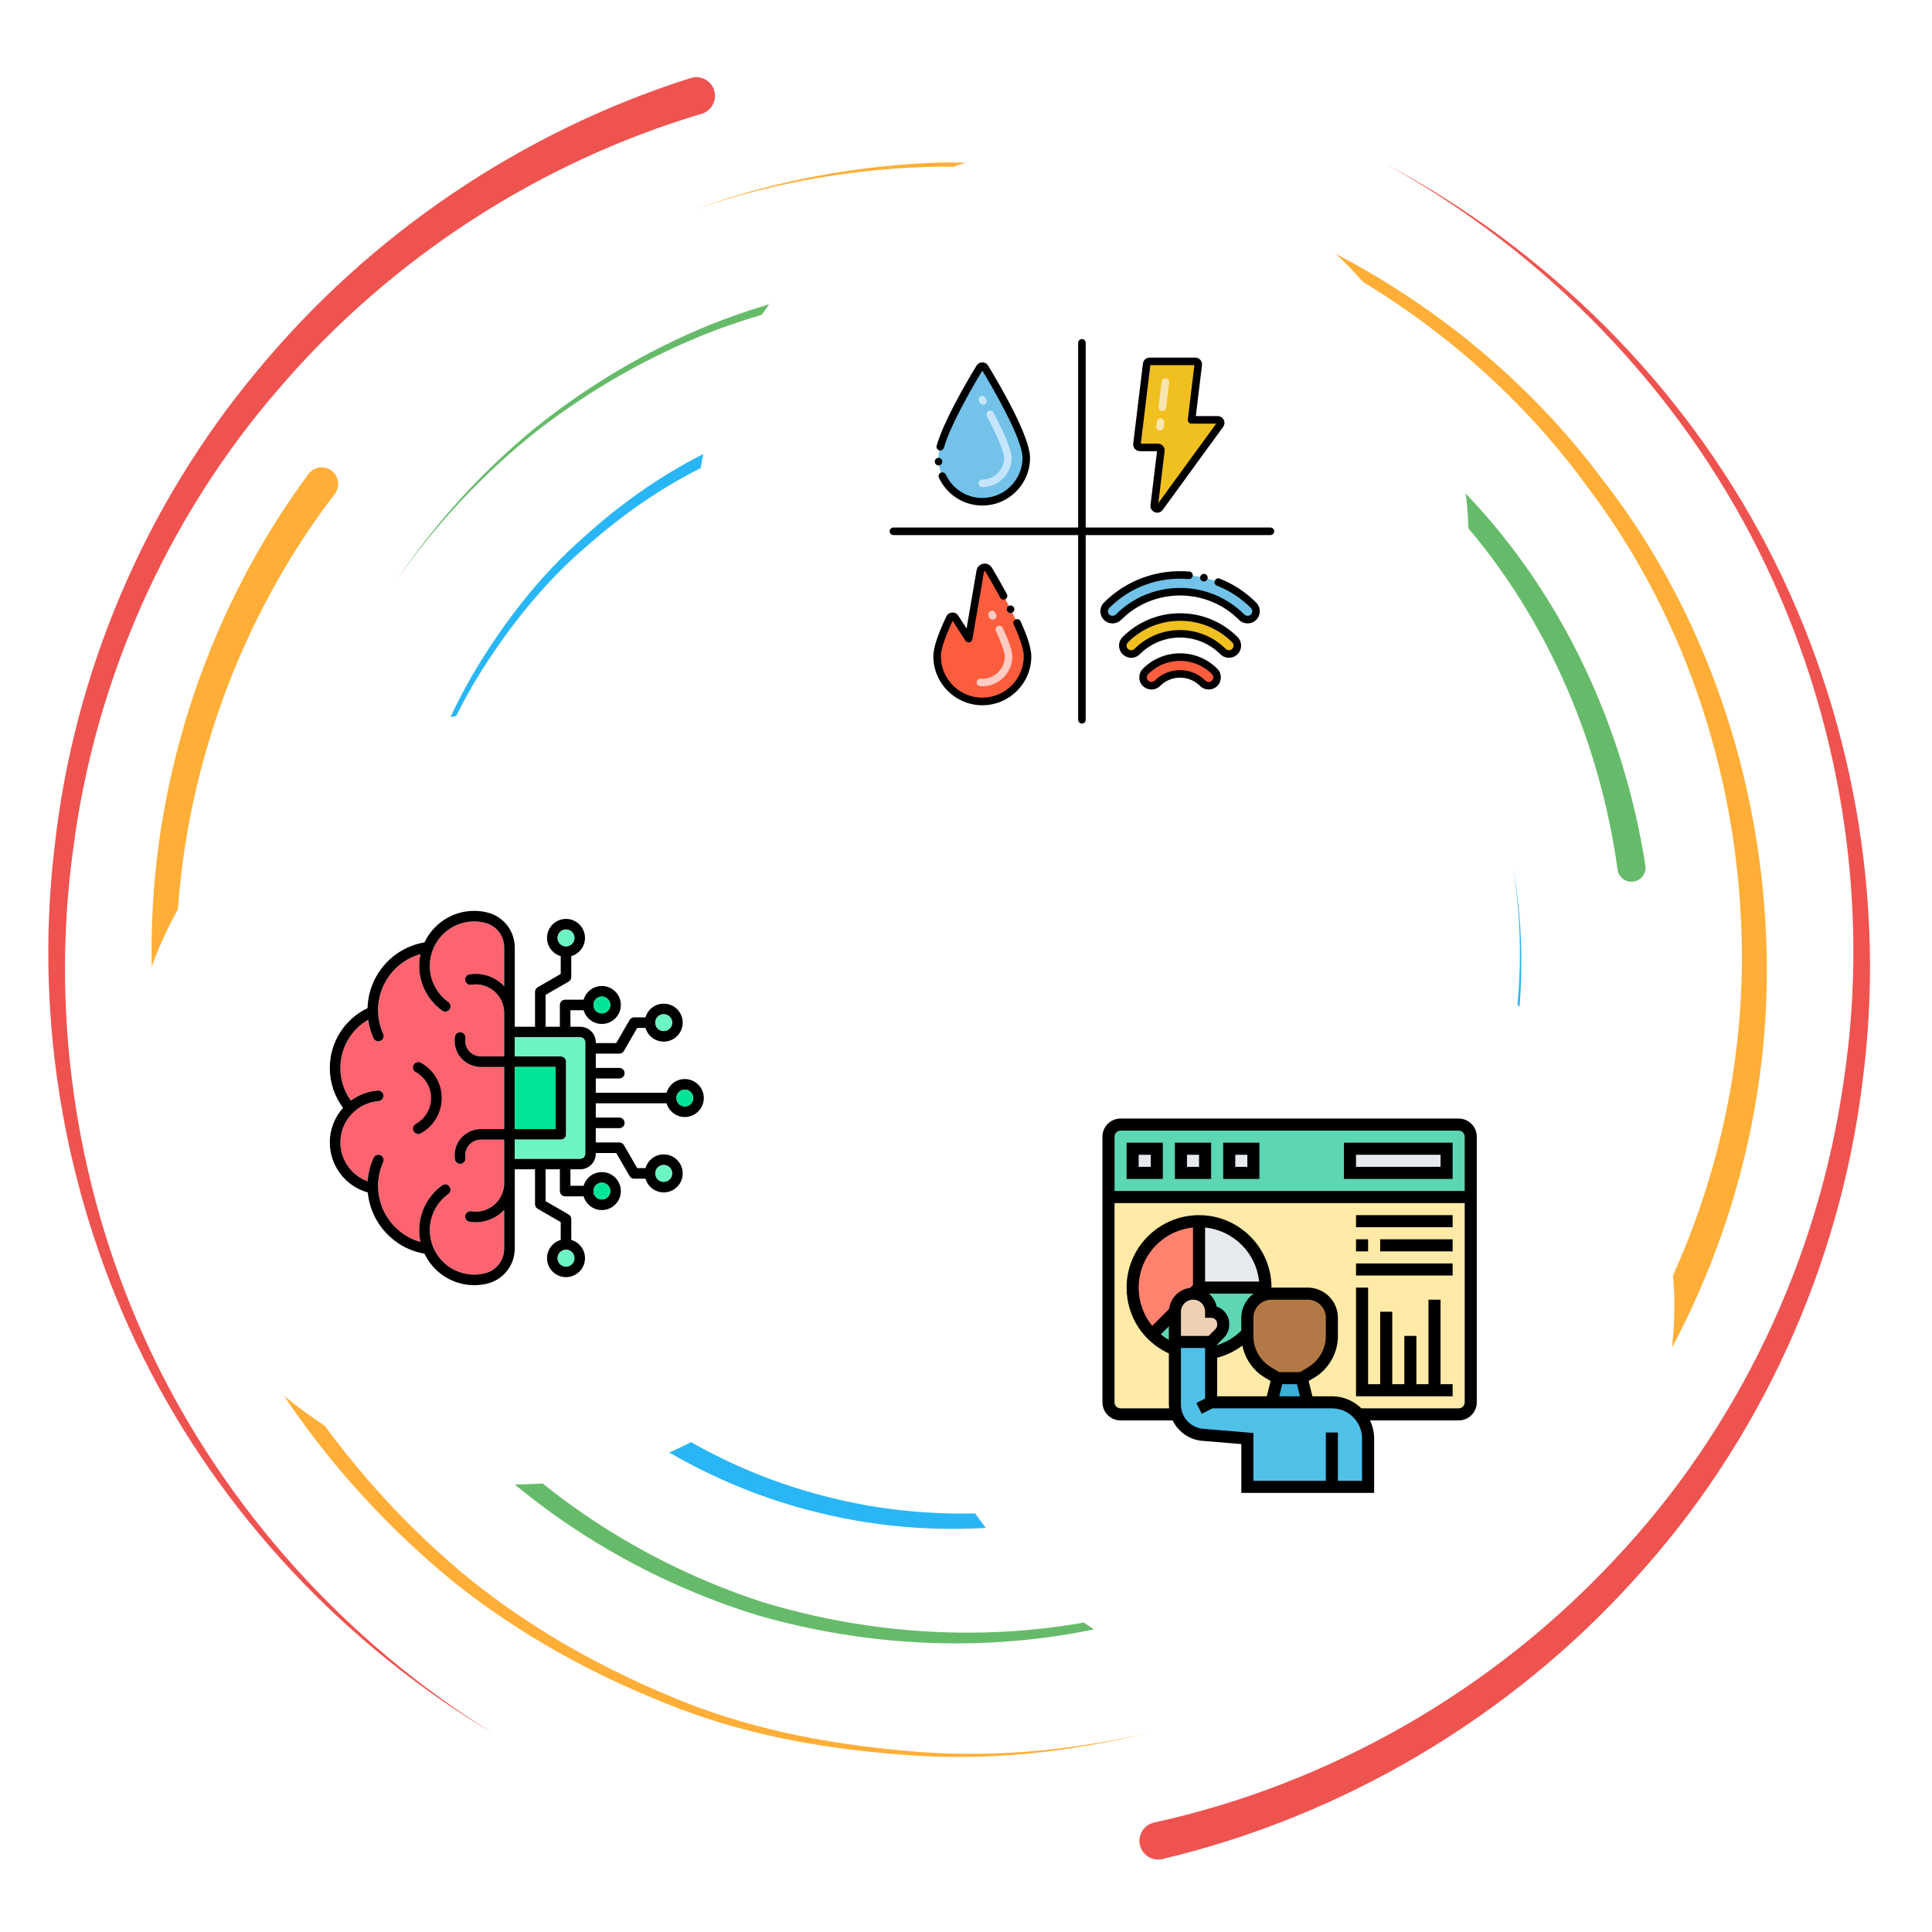 <svg width="400" height="400" viewBox="0 0 400 400" fill="none" xmlns="http://www.w3.org/2000/svg">
<path d="M145.239 23.574C111.536 33.592 80.815 53.548 57.817 80.376C34.635 107.069 19.591 140.801 15.123 176.032C10.291 211.235 16.047 247.858 31.346 280.115C46.693 312.381 71.653 339.999 102.148 358.918C71.32 340.558 45.698 313.285 29.609 280.962C13.562 248.649 7 211.574 11.276 175.558C15.187 139.509 29.96 104.595 53.373 76.634C76.583 48.54 108.028 27.238 142.986 16.157C145.026 15.506 147.206 16.639 147.851 18.675C148.502 20.723 147.37 22.894 145.325 23.548C145.312 23.548 145.26 23.566 145.239 23.574Z" fill="#EF5350"/>
<path d="M238.979 377.334C275.143 369.391 308.783 350.214 334.174 322.993C359.791 295.954 376.536 260.675 381.736 223.665C387.317 186.652 381.02 147.954 364.262 114.303C347.512 80.61 320.103 52.342 287.049 34.022C320.408 51.769 348.483 79.668 365.989 113.418C383.502 147.126 390.619 186.313 385.585 224.178C380.919 262.05 364.387 298.584 338.455 326.925C312.76 355.436 278.255 375.974 240.677 384.894C238.593 385.389 236.505 384.108 236.01 382.024C235.512 379.941 236.804 377.85 238.887 377.355C238.9 377.347 238.957 377.342 238.979 377.334Z" fill="#EF5350"/>
<path d="M69.31 102.256C49.305 128.418 37.682 160.918 36.531 193.996C35.365 227.087 44.484 260.459 62.539 288.428C71.711 302.298 82.873 314.835 95.612 325.589C108.471 336.235 123.067 344.66 138.477 351.074C153.873 357.681 170.513 360.97 187.143 362.451C203.841 364.1 220.776 362.615 237.143 358.918C220.841 362.889 203.888 364.678 187.083 363.301C170.344 362.095 153.511 359.074 137.851 352.663C122.175 346.449 107.239 338.168 93.997 327.585C80.873 316.881 69.297 304.308 59.687 290.311C40.776 262.087 30.776 227.985 31.406 193.845C32.011 159.725 43.451 125.779 63.841 98.168C64.956 96.644 67.091 96.314 68.615 97.425C70.138 98.54 70.469 100.675 69.354 102.199C69.349 102.212 69.317 102.251 69.31 102.256Z" fill="#FFAE37"/>
<path d="M329.89 292.442C349.922 264.994 360.984 230.98 360.638 196.808C360.333 162.707 349.565 128.428 328.802 100.996C308.64 73.124 279.036 52.494 246.21 41.965C229.706 36.757 212.4 34.757 195.122 34.491C177.825 34.712 160.534 37.647 144.114 43.249C160.434 37.374 177.721 34.145 195.104 33.64C212.466 33.618 229.948 35.337 246.706 40.333C280.039 50.416 310.482 70.837 331.536 98.945C353.177 126.6 364.874 161.587 365.755 196.752C366.692 231.973 355.859 267.468 335.45 296.413C334.37 297.954 332.234 298.332 330.69 297.252C329.148 296.17 328.768 294.04 329.848 292.494C329.864 292.486 329.882 292.452 329.89 292.442Z" fill="#FFAE37"/>
<path d="M61.003 198.743C61.099 213.344 63.268 227.915 67.617 241.881C71.87 255.902 78.958 268.956 87.474 280.852C104.484 304.829 129.787 322.511 157.761 331.66C185.929 340.246 216.927 340.41 244.974 330.553C273.12 321.118 297.817 302.042 314.857 277.62C298.224 302.316 273.742 321.925 245.456 331.925C217.279 342.342 185.82 342.746 156.906 334.446C128.19 325.584 101.922 307.889 83.958 283.448C74.974 271.334 67.427 257.941 62.781 243.474C58.021 229.066 55.521 213.948 55.177 198.743C55.143 197.134 56.419 195.8 58.029 195.766C59.635 195.727 60.971 197.003 61.003 198.612C61.003 198.623 61.003 198.631 61.003 198.644V198.743Z" fill="#66BB6A"/>
<path d="M334.891 179.985C331.094 152.694 319.539 126.191 300.742 105.662C282.206 85.05 257.422 69.777 230.203 63.47C203.112 56.717 173.932 58.605 147.695 68.54C134.609 73.584 122.287 80.61 111.172 89.224C100.151 97.954 90.409 108.318 82.312 119.862C90.208 108.188 99.787 97.62 110.716 88.657C121.732 79.803 134.031 72.511 147.169 67.178C173.503 56.691 203.086 54.224 230.859 60.631C258.768 66.6 284.492 81.787 303.963 102.72C323.711 123.553 336.232 150.8 340.664 179.196C340.911 180.784 339.823 182.277 338.234 182.524C336.649 182.772 335.156 181.686 334.909 180.094C334.909 180.084 334.901 180.068 334.901 180.063L334.891 179.985Z" fill="#66BB6A"/>
<path d="M109.005 269.035C124.31 288.918 146.393 303.585 170.846 309.79C195.281 316.158 221.789 313.913 245.065 303.944C268.419 293.97 287.986 275.775 300.434 253.566C312.5 231.17 317.356 204.73 313.25 179.413C317.755 204.66 313.341 231.313 301.497 254.139C289.278 276.769 269.726 295.585 246.041 306.15C222.434 316.696 195.287 319.465 169.974 313.301C144.649 307.29 121.489 292.478 105.213 272.009C104.38 270.975 104.549 269.457 105.586 268.623C106.627 267.79 108.146 267.954 108.979 268.996C108.984 269.001 108.997 269.029 109.005 269.035Z" fill="#29B6F6"/>
<path d="M270.013 110.076C253.521 96.548 233.156 87.636 211.844 85.068C190.599 82.698 168.411 85.605 148.979 95.042C139.141 99.464 130.07 105.537 121.966 112.662C113.685 119.634 106.727 128.084 100.815 137.134C88.893 155.298 82.755 176.972 82.312 198.743C82.349 176.972 88.094 155.063 99.791 136.49C105.599 127.238 112.492 118.548 120.761 111.313C128.862 103.93 137.982 97.568 147.935 92.868C167.604 82.868 190.307 79.425 212.261 81.474C234.289 83.717 255.599 92.537 273.039 106.326C274.089 107.146 274.263 108.665 273.437 109.712C272.617 110.753 271.099 110.928 270.052 110.102C270.044 110.094 270.026 110.084 270.013 110.076Z" fill="#29B6F6"/>
<g filter="url(#filter0_d_3170_11986)">
<rect x="144" y="26.667" width="160" height="160" rx="80" fill="white"/>
<g clip-path="url(#clip0_3170_11986)">
<path d="M212.482 91.449C212.482 96.475 208.407 100.55 203.381 100.55C198.354 100.55 194.279 96.475 194.279 91.449C194.279 87.162 200.9 75.973 202.848 72.775C203.091 72.375 203.67 72.375 203.913 72.775C205.861 75.973 212.482 87.162 212.482 91.449Z" fill="#72C2E9"/>
<path d="M212.741 132.535C212.741 137.709 208.55 141.9 203.381 141.9C198.211 141.9 194.021 137.709 194.021 132.535C194.021 130.734 195.156 127.743 196.64 124.616C196.849 124.174 197.463 124.134 197.729 124.544L200.549 128.895L202.951 114.917C203.099 114.058 204.235 113.848 204.681 114.596C207.256 118.915 212.741 128.579 212.741 132.535Z" fill="#FC5D3D"/>
<path d="M252.102 83.596H246.699L248.085 72.183C248.13 71.811 247.84 71.482 247.465 71.482H238.03C237.714 71.482 237.448 71.718 237.41 72.032L235.398 88.601C235.353 88.973 235.644 89.301 236.019 89.301H239.727C240.102 89.301 240.393 89.629 240.347 90.001L238.973 101.329C238.895 101.968 239.719 102.293 240.099 101.772L252.607 84.589C252.908 84.176 252.613 83.596 252.102 83.596Z" fill="#F0C020"/>
<path d="M249.015 138.135C247.761 136.882 246.095 136.191 244.322 136.191C242.549 136.191 240.883 136.882 239.63 138.135C238.95 138.814 237.85 138.814 237.17 138.135C236.491 137.456 236.491 136.355 237.17 135.676C239.08 133.766 241.62 132.714 244.322 132.714C247.024 132.714 249.564 133.766 251.474 135.676C252.153 136.355 252.153 137.456 251.474 138.135C250.795 138.814 249.694 138.814 249.015 138.135Z" fill="#FC5D3D"/>
<path d="M253.209 131.565C248.308 126.665 240.335 126.665 235.435 131.565C234.756 132.244 233.655 132.244 232.976 131.565C232.297 130.886 232.297 129.785 232.976 129.106C239.232 122.85 249.411 122.85 255.667 129.106C256.346 129.785 256.346 130.886 255.667 131.565C254.989 132.244 253.887 132.244 253.209 131.565Z" fill="#F0C020"/>
<path d="M257.08 124.448C250.045 117.414 238.599 117.414 231.564 124.448C230.885 125.127 229.783 125.127 229.105 124.448C228.426 123.769 228.426 122.668 229.105 121.989C237.495 113.599 251.148 113.599 259.538 121.989C260.217 122.668 260.217 123.769 259.538 124.448C258.86 125.127 257.758 125.127 257.08 124.448Z" fill="#72C2E9"/>
<path d="M203.381 97.515C202.95 97.515 202.6 97.165 202.6 96.734C202.6 96.302 202.95 95.952 203.381 95.952C205.865 95.952 207.885 93.932 207.885 91.448C207.885 90.57 206.95 87.836 204.323 82.796C204.123 82.413 204.272 81.942 204.655 81.742C205.037 81.543 205.509 81.691 205.708 82.074C207.415 85.348 209.448 89.631 209.448 91.449C209.448 94.793 206.726 97.515 203.381 97.515ZM203.534 80.463C203.258 80.463 202.991 80.317 202.849 80.059L202.699 79.789C202.489 79.413 202.623 78.936 203 78.726C203.376 78.516 203.853 78.65 204.063 79.028L204.218 79.306C204.425 79.684 204.288 80.159 203.91 80.367C203.79 80.433 203.661 80.463 203.534 80.463Z" fill="#C5E5FE"/>
<path d="M240.161 85.788C240.13 85.788 240.098 85.786 240.066 85.782C239.638 85.73 239.333 85.341 239.385 84.912L239.498 83.981C239.549 83.553 239.942 83.246 240.367 83.3C240.795 83.352 241.101 83.741 241.048 84.169L240.936 85.1C240.888 85.497 240.551 85.788 240.161 85.788ZM240.651 81.754C240.619 81.754 240.588 81.753 240.556 81.749C240.128 81.697 239.822 81.307 239.874 80.879L240.505 75.684C240.557 75.255 240.947 74.948 241.375 75.002C241.803 75.054 242.108 75.444 242.056 75.872L241.425 81.067C241.378 81.464 241.04 81.754 240.651 81.754Z" fill="#F8E5B0"/>
<path d="M203.384 138.756C203.229 138.756 203.072 138.75 202.915 138.738C202.485 138.706 202.162 138.33 202.195 137.9C202.227 137.47 202.608 137.145 203.032 137.18C205.754 137.385 208.034 135.22 208.034 132.534C208.034 132.164 207.855 130.914 206.192 127.318C206.011 126.927 206.182 126.463 206.574 126.282C206.965 126.101 207.429 126.272 207.611 126.663C208.928 129.513 209.596 131.489 209.596 132.535C209.597 135.965 206.81 138.756 203.384 138.756ZM205.533 124.962C205.249 124.962 204.975 124.807 204.836 124.537L204.694 124.258C204.498 123.874 204.65 123.404 205.034 123.207C205.418 123.01 205.889 123.163 206.085 123.547L206.227 123.825C206.424 124.209 206.272 124.68 205.888 124.877C205.774 124.935 205.652 124.962 205.533 124.962Z" fill="#FFCBC3"/>
<path d="M194.381 93.017C194.028 93.071 193.575 92.781 193.535 92.307C193.501 91.862 193.823 91.498 194.247 91.46C194.666 91.426 195.053 91.745 195.091 92.167V92.173C195.128 92.602 194.81 92.98 194.381 93.017Z" fill="black"/>
<path d="M194.397 95.57C194.215 95.179 194.388 94.713 194.781 94.535C195.162 94.36 195.643 94.538 195.815 94.916C197.172 97.863 200.14 99.767 203.378 99.767C207.959 99.76 211.693 96.026 211.7 91.448C211.729 87.557 205.394 76.723 203.381 73.401C202.272 75.223 196.868 84.254 195.425 89.367C195.309 89.77 194.865 90.02 194.459 89.904C194.047 89.785 193.806 89.354 193.922 88.938C195.315 84.073 199.693 76.47 202.181 72.367C202.714 71.479 204.025 71.453 204.581 72.367C206.923 76.221 213.238 86.971 213.262 91.448C213.262 96.909 208.845 101.329 203.381 101.329C199.478 101.329 195.995 99.055 194.397 95.57Z" fill="black"/>
<path d="M263.805 106.667C263.805 107.099 263.455 107.448 263.023 107.448H224.781V145.69C224.781 146.122 224.432 146.472 224 146.472C223.568 146.472 223.219 146.122 223.219 145.69V107.448H184.977C184.545 107.448 184.195 107.099 184.195 106.667C184.195 106.235 184.545 105.886 184.977 105.886H223.219V67.644C223.219 67.212 223.568 66.862 224 66.862C224.432 66.862 224.781 67.212 224.781 67.644V105.886H263.023C263.455 105.886 263.805 106.235 263.805 106.667Z" fill="black"/>
<path d="M238.197 101.234L239.55 90.081H236.018C235.176 90.081 234.52 89.345 234.622 88.506L236.633 71.937C236.719 71.232 237.319 70.7 238.029 70.7H247.464C248.307 70.7 248.961 71.439 248.86 72.276L247.581 82.814H252.102C253.25 82.814 253.915 84.119 253.239 85.048L240.73 102.231C239.876 103.402 238.021 102.673 238.197 101.234ZM239.726 88.519C240.57 88.519 241.224 89.258 241.122 90.095L239.821 100.826L251.795 84.377H246.699C246.228 84.377 245.866 83.964 245.923 83.502L247.287 72.263H238.167L236.194 88.519H239.726Z" fill="black"/>
<path d="M248.461 138.686C246.173 136.398 242.469 136.397 240.181 138.686C239.199 139.668 237.6 139.669 236.617 138.687C235.634 137.704 235.634 136.105 236.617 135.123C240.874 130.864 247.767 130.864 252.025 135.123C253.008 136.105 253.008 137.704 252.025 138.687C251.043 139.668 249.444 139.669 248.461 138.686ZM249.566 137.582C249.939 137.955 250.547 137.954 250.92 137.582C251.294 137.208 251.294 136.601 250.92 136.227C247.274 132.58 241.369 132.579 237.722 136.227C237.349 136.601 237.349 137.208 237.722 137.582C238.095 137.954 238.703 137.954 239.076 137.581C241.974 134.682 246.667 134.682 249.566 137.582Z" fill="black"/>
<path d="M252.656 132.116C248.06 127.522 240.582 127.521 235.987 132.116C235.512 132.592 234.878 132.854 234.205 132.854C234.518 132.854 233.308 133.002 232.423 132.116C231.44 131.134 231.436 129.54 232.423 128.553C238.984 121.993 249.659 121.993 256.219 128.553C257.204 129.536 257.205 131.132 256.219 132.116C255.238 133.099 253.643 133.103 252.656 132.116ZM253.761 131.011C254.122 131.373 254.753 131.373 255.114 131.011C255.49 130.636 255.488 130.03 255.115 129.658C249.163 123.706 239.48 123.706 233.528 129.657C233.154 130.032 233.154 130.637 233.528 131.011C233.903 131.387 234.509 131.384 234.882 131.011C240.087 125.807 248.556 125.807 253.761 131.011Z" fill="black"/>
<path d="M249.072 117.023C248.653 116.926 248.394 116.504 248.491 116.086C248.588 115.673 249.01 115.404 249.429 115.501C249.85 115.601 250.11 116.02 250.013 116.442C249.908 116.881 249.465 117.126 249.072 117.023Z" fill="black"/>
<path d="M229.657 122.542C229.283 122.915 229.283 123.521 229.657 123.895C230.019 124.257 230.649 124.257 231.011 123.896C238.35 116.557 250.293 116.557 257.632 123.895C257.994 124.257 258.624 124.257 258.985 123.896C259.358 123.523 259.361 122.921 258.989 122.546C258.988 122.545 258.986 122.544 258.985 122.542C256.96 120.517 254.594 118.961 251.947 117.921C251.534 117.757 251.351 117.302 251.503 116.908C251.654 116.525 252.081 116.305 252.519 116.464C255.366 117.586 257.913 119.258 260.091 121.436C260.094 121.439 260.096 121.443 260.099 121.447C261.078 122.436 261.069 124.021 260.09 125.001C259.109 125.983 257.513 125.988 256.526 125C249.796 118.272 238.846 118.272 232.116 125C231.134 125.984 229.539 125.988 228.552 125C227.582 124.031 227.56 122.457 228.53 121.461C228.538 121.453 228.543 121.444 228.55 121.436C233.154 116.832 239.542 114.438 246.234 114.996C246.663 115.033 246.982 115.411 246.947 115.839C246.909 116.264 246.525 116.583 246.1 116.552C240.01 116.033 234.041 118.158 229.659 122.539C229.659 122.539 229.659 122.541 229.657 122.542Z" fill="black"/>
<path d="M208.877 122.107C209.256 121.917 209.737 122.076 209.927 122.451C210.121 122.835 209.965 123.307 209.581 123.501C209.204 123.695 208.728 123.545 208.534 123.157C208.331 122.764 208.501 122.296 208.877 122.107Z" fill="black"/>
<path d="M208.466 119.661C208.672 120.039 208.528 120.513 208.15 120.72C207.778 120.921 207.301 120.79 207.091 120.404C205.919 118.242 204.769 116.27 204.01 114.995C204.009 114.994 204.009 114.994 204.009 114.994C203.935 114.868 203.747 114.904 203.722 115.049L201.32 129.026C201.199 129.725 200.281 129.916 199.894 129.319L197.226 125.204C195.227 129.464 194.802 131.54 194.802 132.534C194.802 137.264 198.645 141.111 203.37 141.118C203.374 141.118 203.377 141.117 203.382 141.117C208.104 141.11 211.951 137.26 211.96 132.536C211.976 131.273 211.216 128.873 209.876 125.948C209.694 125.553 209.873 125.09 210.263 124.911C210.647 124.739 211.126 124.92 211.297 125.301C212.326 127.582 213.504 130.467 213.522 132.536C213.522 138.17 208.966 142.682 203.382 142.682C203.375 142.682 203.369 142.681 203.362 142.681C197.779 142.67 193.24 138.123 193.24 132.535C193.24 130.826 194.147 128.049 195.935 124.28C196.404 123.291 197.786 123.193 198.386 124.119L200.118 126.792L202.182 114.784C202.455 113.202 204.55 112.833 205.354 114.195C206.119 115.482 207.281 117.473 208.466 119.661Z" fill="black"/>
</g>
</g>
<g filter="url(#filter1_d_3170_11986)">
<rect x="26.667" y="144" width="160" height="160" rx="80" fill="white"/>
<path d="M97.226 198.387C99.051 198.101 100.935 198.45 102.53 199.37C103.229 199.775 103.852 200.274 104.389 200.847V192.859C104.389 190.343 102.744 188.265 100.297 187.687C99.601 187.521 98.888 187.438 98.174 187.438C93.104 187.438 88.979 191.568 88.979 196.646C88.979 199.606 90.416 202.405 92.824 204.133C93.315 204.485 93.427 205.168 93.075 205.659C92.722 206.15 92.039 206.262 91.548 205.91C88.57 203.772 86.792 200.309 86.792 196.646C86.792 195.806 86.885 194.988 87.058 194.2C81.946 195.619 78.274 200.324 78.274 205.783C78.274 207.498 78.629 209.156 79.329 210.711C79.577 211.262 79.331 211.91 78.781 212.158C78.635 212.223 78.482 212.254 78.332 212.254C77.915 212.254 77.517 212.014 77.334 211.609C76.784 210.386 76.415 209.11 76.228 207.796C72.688 209.841 70.47 213.618 70.47 217.795C70.47 220.23 71.237 222.59 72.647 224.547C74.224 223.372 76.132 222.617 78.209 222.458C78.811 222.41 79.336 222.863 79.382 223.465C79.428 224.067 78.977 224.593 78.375 224.639C73.942 224.978 70.47 228.732 70.47 233.186C70.47 236.835 72.78 240.04 76.12 241.249C76.233 239.565 76.639 237.936 77.335 236.395C77.584 235.844 78.231 235.6 78.782 235.848C79.332 236.096 79.577 236.744 79.329 237.295C78.629 238.845 78.274 240.503 78.274 242.222C78.274 247.677 81.946 252.381 87.058 253.804C86.885 253.016 86.792 252.198 86.792 251.359C86.792 247.693 88.57 244.228 91.548 242.091C92.039 241.739 92.722 241.851 93.075 242.341C93.427 242.832 93.315 243.516 92.824 243.868C90.416 245.595 88.979 248.396 88.979 251.359C88.979 256.434 93.104 260.563 98.174 260.563C98.9 260.563 99.613 260.481 100.295 260.318C102.744 259.74 104.389 257.66 104.389 255.142V247.157C103.852 247.729 103.229 248.227 102.53 248.63C101.293 249.343 99.888 249.715 98.474 249.715C98.058 249.715 97.642 249.683 97.23 249.618C96.633 249.525 96.225 248.965 96.319 248.368C96.412 247.771 96.973 247.364 97.569 247.457C98.895 247.666 100.269 247.409 101.437 246.735C103.299 245.662 104.428 243.665 104.389 241.52V232.619H99.649V232.618C99.641 232.618 99.632 232.619 99.624 232.619C98.445 232.594 97.341 233.212 96.747 234.239C96.373 234.89 96.236 235.626 96.354 236.363C96.448 236.96 96.042 237.52 95.445 237.615C95.387 237.624 95.329 237.629 95.272 237.629C94.744 237.629 94.279 237.245 94.194 236.707C94 235.488 94.234 234.224 94.852 233.147C95.843 231.433 97.68 230.395 99.65 230.432V230.432H104.389V217.574H99.65C99.62 217.574 99.59 217.575 99.561 217.575C97.621 217.575 95.826 216.543 94.854 214.862C94.234 213.782 94 212.518 94.194 211.299C94.288 210.702 94.848 210.295 95.445 210.39C96.042 210.485 96.449 211.046 96.354 211.642C96.237 212.38 96.373 213.115 96.749 213.77C97.339 214.79 98.441 215.411 99.627 215.386C99.635 215.386 99.642 215.387 99.649 215.387V215.386H104.389V206.486C104.428 204.342 103.298 202.342 101.436 201.265C100.256 200.585 98.917 200.337 97.564 200.548C96.967 200.641 96.408 200.234 96.314 199.637C96.221 199.04 96.629 198.481 97.226 198.387L97.226 198.387Z" fill="#FE646F"/>
<path d="M91.447 224C91.447 227.037 89.796 229.831 87.137 231.292C86.97 231.384 86.79 231.427 86.612 231.427C86.225 231.427 85.851 231.222 85.652 230.86C85.361 230.331 85.554 229.666 86.084 229.375C88.043 228.298 89.259 226.238 89.259 224C89.259 221.761 88.042 219.705 86.084 218.629C85.554 218.338 85.361 217.673 85.652 217.144C85.943 216.614 86.608 216.421 87.137 216.712C89.796 218.173 91.447 220.965 91.447 224ZM145.717 224C145.717 226.168 143.952 227.932 141.784 227.932C139.995 227.932 138.482 226.731 138.007 225.093H123.35V228.052H128.222C128.826 228.052 129.316 228.542 129.316 229.146C129.316 229.75 128.826 230.24 128.222 230.24H123.35V233.195H128.222C128.613 233.195 128.974 233.403 129.169 233.741L131.927 238.514H133.64C134.115 236.876 135.628 235.675 137.417 235.675C139.585 235.675 141.35 237.439 141.35 239.608C141.35 241.776 139.585 243.541 137.417 243.541C135.628 243.541 134.115 242.34 133.64 240.702H131.296C130.905 240.702 130.544 240.493 130.349 240.155L127.591 235.382H123.35V235.537C123.35 237.313 121.907 238.757 120.134 238.757H118.101V242.172H120.831C121.307 240.537 122.819 239.338 124.608 239.338C126.776 239.338 128.541 241.1 128.541 243.266C128.541 245.432 126.776 247.199 124.608 247.199C122.819 247.199 121.306 245.998 120.831 244.36H117.008C116.404 244.36 115.914 243.87 115.914 243.266V238.757H112.959V245.355L117.732 248.112C118.07 248.308 118.279 248.669 118.279 249.06V253.379C119.916 253.854 121.118 255.367 121.118 257.156C121.118 259.322 119.353 261.084 117.185 261.084C115.016 261.084 113.256 259.322 113.256 257.156C113.256 255.367 114.456 253.855 116.091 253.38V249.691L111.318 246.933C110.98 246.737 110.772 246.377 110.772 245.986V238.757H106.577V241.504C106.578 241.591 106.578 241.678 106.577 241.764V255.141C106.577 258.64 104.201 261.643 100.8 262.446C99.955 262.647 99.071 262.75 98.175 262.75C93.638 262.75 89.715 260.079 87.887 256.227C81.555 255.149 76.745 249.906 76.15 243.553C71.544 242.272 68.283 238.042 68.283 233.186C68.283 230.46 69.322 227.945 71.029 226.032C69.254 223.665 68.283 220.777 68.283 217.795C68.283 212.458 71.327 207.671 76.096 205.397C76.279 198.621 81.243 192.904 87.886 191.777C89.713 187.922 93.638 185.25 98.175 185.25C99.059 185.25 99.943 185.354 100.802 185.559C104.201 186.361 106.577 189.363 106.577 192.859V206.24C106.578 206.327 106.578 206.413 106.577 206.5V209.247H110.771V202.018C110.771 201.628 110.98 201.267 111.318 201.071L116.091 198.313V194.625C114.455 194.149 113.256 192.637 113.256 190.848C113.256 188.68 115.018 186.915 117.185 186.915C119.351 186.915 121.117 188.68 121.117 190.848C121.117 192.637 119.916 194.15 118.278 194.625V198.945C118.278 199.335 118.07 199.696 117.732 199.892L112.959 202.65V209.247H115.914V204.734C115.914 204.13 116.403 203.64 117.007 203.64H120.831C121.307 202.004 122.819 200.805 124.608 200.805C126.776 200.805 128.541 202.567 128.541 204.734C128.541 206.9 126.776 208.666 124.608 208.666C122.819 208.666 121.306 207.465 120.831 205.827H118.101V209.247H120.134C121.907 209.247 123.35 210.689 123.35 212.462V212.622H127.59L130.349 207.845C130.544 207.507 130.905 207.298 131.296 207.298H133.64C134.116 205.663 135.628 204.464 137.417 204.464C139.585 204.464 141.349 206.226 141.349 208.392C141.349 210.558 139.585 212.325 137.417 212.325C135.628 212.325 134.115 211.124 133.64 209.486H131.927L129.169 214.263C128.974 214.601 128.613 214.81 128.222 214.81H123.35V217.764H128.222C128.826 217.764 129.316 218.254 129.316 218.858C129.316 219.462 128.826 219.952 128.222 219.952H123.35V222.906H138.007C138.483 221.271 139.995 220.072 141.784 220.072C143.952 220.072 145.717 221.834 145.717 224V224ZM135.671 208.391C135.671 209.354 136.454 210.137 137.417 210.137C138.379 210.137 139.162 209.354 139.162 208.391C139.162 207.429 138.379 206.65 137.417 206.65C136.454 206.65 135.671 207.431 135.671 208.391ZM122.862 204.733C122.862 205.695 123.645 206.478 124.608 206.478C125.57 206.478 126.353 205.695 126.353 204.733C126.353 203.771 125.57 202.992 124.608 202.992C123.645 202.992 122.862 203.773 122.862 204.733ZM117.185 192.593C118.147 192.593 118.93 191.81 118.93 190.848C118.93 189.885 118.147 189.103 117.185 189.103C116.222 189.103 115.444 189.885 115.444 190.848C115.444 191.81 116.225 192.593 117.185 192.593ZM117.185 255.411C116.225 255.411 115.444 256.194 115.444 257.156C115.444 258.118 116.225 258.897 117.185 258.897C118.145 258.897 118.93 258.116 118.93 257.156C118.93 256.196 118.147 255.411 117.185 255.411ZM122.862 243.266C122.862 244.229 123.645 245.012 124.608 245.012C125.57 245.012 126.353 244.229 126.353 243.266C126.353 242.304 125.57 241.525 124.608 241.525C123.645 241.525 122.862 242.306 122.862 243.266ZM135.671 239.608C135.671 240.57 136.454 241.353 137.417 241.353C138.379 241.353 139.162 240.57 139.162 239.608C139.162 238.645 138.379 237.862 137.417 237.862C136.454 237.862 135.671 238.645 135.671 239.608ZM106.576 230.431H115.023V217.573H106.576V230.431ZM104.389 247.156C103.853 247.728 103.229 248.227 102.53 248.63C101.294 249.343 99.888 249.714 98.474 249.714C98.058 249.714 97.643 249.682 97.23 249.617C96.633 249.524 96.225 248.964 96.319 248.367C96.413 247.77 96.973 247.363 97.569 247.456C98.896 247.665 100.269 247.408 101.437 246.735C103.299 245.662 104.429 243.664 104.389 241.519V232.618H99.65V232.617C99.641 232.617 99.633 232.618 99.624 232.618C98.445 232.593 97.341 233.211 96.748 234.238C96.374 234.89 96.237 235.625 96.354 236.362C96.449 236.959 96.042 237.519 95.445 237.614C95.387 237.623 95.33 237.628 95.273 237.628C94.744 237.628 94.279 237.244 94.194 236.706C94 235.487 94.234 234.223 94.853 233.146C95.844 231.432 97.68 230.394 99.65 230.432V230.431H104.389V217.573H99.65C99.62 217.573 99.591 217.574 99.561 217.574C97.622 217.574 95.826 216.542 94.854 214.861C94.234 213.781 94 212.517 94.194 211.298C94.289 210.702 94.849 210.294 95.446 210.39C96.042 210.484 96.449 211.045 96.354 211.642C96.237 212.379 96.374 213.114 96.749 213.769C97.34 214.789 98.441 215.41 99.628 215.386C99.635 215.385 99.642 215.386 99.65 215.386V215.385H104.389V206.485C104.429 204.341 103.299 202.341 101.436 201.264C100.257 200.584 98.917 200.336 97.564 200.548C96.968 200.64 96.408 200.233 96.315 199.636C96.221 199.04 96.629 198.48 97.226 198.386C99.051 198.101 100.935 198.45 102.53 199.37C103.229 199.774 103.853 200.274 104.389 200.846V192.859C104.389 190.343 102.745 188.265 100.297 187.687C99.601 187.521 98.888 187.437 98.175 187.437C93.105 187.437 88.98 191.568 88.98 196.645C88.98 199.606 90.417 202.405 92.824 204.132C93.315 204.485 93.427 205.168 93.075 205.659C92.723 206.15 92.04 206.262 91.549 205.91C88.57 203.772 86.792 200.309 86.792 196.645C86.792 195.806 86.885 194.988 87.058 194.2C81.947 195.619 78.274 200.324 78.274 205.783C78.274 207.497 78.629 209.155 79.329 210.711C79.577 211.262 79.332 211.909 78.781 212.157C78.635 212.223 78.483 212.254 78.332 212.254C77.915 212.254 77.517 212.014 77.335 211.609C76.784 210.386 76.415 209.11 76.229 207.796C72.688 209.84 70.47 213.618 70.47 217.795C70.47 220.23 71.237 222.59 72.647 224.547C74.224 223.372 76.132 222.616 78.209 222.458C78.811 222.41 79.337 222.863 79.383 223.465C79.428 224.067 78.978 224.593 78.375 224.639C73.942 224.977 70.47 228.732 70.47 233.186C70.47 236.835 72.781 240.04 76.12 241.249C76.233 239.564 76.64 237.935 77.335 236.395C77.584 235.844 78.231 235.599 78.782 235.848C79.332 236.096 79.577 236.744 79.329 237.295C78.629 238.845 78.274 240.503 78.274 242.221C78.274 247.676 81.947 252.381 87.058 253.803C86.885 253.015 86.792 252.198 86.792 251.359C86.792 247.693 88.57 244.228 91.549 242.09C92.039 241.738 92.723 241.85 93.075 242.341C93.427 242.832 93.315 243.515 92.824 243.867C90.417 245.595 88.98 248.396 88.98 251.359C88.98 256.434 93.104 260.563 98.175 260.563C98.9 260.563 99.614 260.48 100.295 260.318C102.745 259.74 104.389 257.66 104.389 255.141V247.157L104.389 247.156ZM121.162 212.462C121.162 211.895 120.701 211.434 120.134 211.434H106.576V215.385H116.117C116.721 215.385 117.211 215.875 117.211 216.479V231.525C117.211 232.129 116.721 232.618 116.117 232.618H106.576V236.57H120.134C120.701 236.57 121.162 236.107 121.162 235.537V212.462ZM143.529 224C143.529 223.04 142.746 222.259 141.784 222.259C140.821 222.259 140.038 223.04 140.038 224C140.038 224.96 140.821 225.745 141.784 225.745C142.746 225.745 143.529 224.962 143.529 224Z" fill="black"/>
<path d="M137.417 210.138C138.38 210.138 139.163 209.355 139.163 208.392C139.163 207.43 138.38 206.651 137.417 206.651C136.455 206.651 135.672 207.432 135.672 208.392C135.672 209.352 136.455 210.138 137.417 210.138Z" fill="#6CF5C2"/>
<path d="M115.444 257.157C115.444 258.117 116.225 258.898 117.185 258.898C118.145 258.898 118.931 258.117 118.931 257.157C118.931 256.197 118.148 255.412 117.185 255.412C116.223 255.412 115.444 256.195 115.444 257.157Z" fill="#6CF5C2"/>
<path d="M118.931 190.849C118.931 189.886 118.148 189.104 117.185 189.104C116.223 189.104 115.444 189.886 115.444 190.849C115.444 191.811 116.225 192.594 117.185 192.594C118.145 192.594 118.931 191.811 118.931 190.849Z" fill="#6CF5C2"/>
<path d="M124.608 206.478C125.57 206.478 126.353 205.695 126.353 204.733C126.353 203.771 125.57 202.992 124.608 202.992C123.645 202.992 122.862 203.773 122.862 204.733C122.862 205.693 123.645 206.478 124.608 206.478Z" fill="#00E499"/>
<path d="M124.608 245.012C125.57 245.012 126.353 244.229 126.353 243.266C126.353 242.304 125.57 241.525 124.608 241.525C123.645 241.525 122.862 242.306 122.862 243.266C122.862 244.226 123.645 245.012 124.608 245.012Z" fill="#00E499"/>
<path d="M106.577 217.573H115.024V230.431H106.577V217.573Z" fill="#00E499"/>
<path d="M137.417 241.353C138.381 241.353 139.163 240.572 139.163 239.608C139.163 238.644 138.381 237.862 137.417 237.862C136.453 237.862 135.672 238.644 135.672 239.608C135.672 240.572 136.453 241.353 137.417 241.353Z" fill="#6CF5C2"/>
<path d="M141.784 222.259C140.822 222.259 140.039 223.04 140.039 224C140.039 224.96 140.822 225.745 141.784 225.745C142.747 225.745 143.53 224.962 143.53 224C143.53 223.037 142.747 222.259 141.784 222.259Z" fill="#00E499"/>
<path d="M120.135 211.435H106.577V215.386H116.118C116.722 215.386 117.212 215.876 117.212 216.48V231.525C117.212 232.129 116.722 232.619 116.118 232.619H106.577V236.57H120.135C120.702 236.57 121.163 236.107 121.163 235.538V212.462C121.163 211.896 120.702 211.435 120.135 211.435Z" fill="#6CF5C2"/>
</g>
<g filter="url(#filter2_d_3170_11986)">
<rect x="186.667" y="186.667" width="160" height="160" rx="80" fill="white"/>
<path d="M304.5 232V244.5H229.5V232C229.5 230.625 230.625 229.5 232 229.5H302C303.375 229.5 304.5 230.625 304.5 232Z" fill="#5CD6B3"/>
<path d="M264.5 282.001L263.25 287.001H250.75V276.776C253.675 276.238 256.287 274.763 258.25 272.676V273.301C258.25 276.376 259.862 279.213 262.5 280.801L264.5 282.001Z" fill="#FFEAA7"/>
<path d="M229.5 244.5V287C229.5 288.375 230.625 289.5 232 289.5H302C303.375 289.5 304.5 288.375 304.5 287V284.5V244.5H229.5Z" fill="#FFEAA7"/>
<path d="M279.5 234.5H299.5V239.5H279.5V234.5Z" fill="#E6E9ED"/>
<path d="M254.5 234.5H259.5V239.5H254.5V234.5Z" fill="#E6E9ED"/>
<path d="M244.5 234.5H249.5V239.5H244.5V234.5Z" fill="#E6E9ED"/>
<path d="M234.5 234.5H239.5V239.5H234.5V234.5Z" fill="#E6E9ED"/>
<path d="M248.25 249.5C255.85 249.5 262 255.65 262 263.25H248.25V249.5Z" fill="#E6E9ED"/>
<path d="M248.25 249.5V263.25L247 264.5C244.925 264.5 243.25 266.175 243.25 268.25L238.537 272.963C236.037 270.488 234.5 267.05 234.5 263.25C234.5 255.65 240.65 249.5 248.25 249.5Z" fill="#FF826E"/>
<path d="M243.251 274.5V276.062C241.463 275.362 239.863 274.313 238.538 272.963L243.251 268.25V274.5Z" fill="#5CD6B3"/>
<path d="M248.25 263.25H262C262 263.725 261.975 264.188 261.925 264.65L261.938 264.675V264.687C259.813 265.25 258.25 267.187 258.25 269.5V272.675C256.287 274.763 253.675 276.237 250.75 276.775V274.5L252.512 272.738C252.987 272.263 253.25 271.625 253.25 270.962V270.75C253.25 270.062 252.975 269.438 252.512 268.988C252.062 268.525 251.438 268.25 250.75 268.25C250.762 266.188 249.1 264.5 247.038 264.5H247L248.25 263.25Z" fill="#5CD6B3"/>
<path d="M252.512 268.988C252.975 269.438 253.25 270.062 253.25 270.75V270.962C253.25 271.625 252.987 272.263 252.512 272.738L250.75 274.5H243.25V268.25C243.25 266.175 244.925 264.5 247 264.5H247.038C249.1 264.5 250.762 266.188 250.75 268.25C251.438 268.25 252.062 268.525 252.512 268.988Z" fill="#F0D0B4"/>
<path d="M275.75 304.5H258.25V294.5L248.975 293.725C246.437 293.525 244.35 291.8 243.588 289.5C243.363 288.875 243.25 288.2 243.25 287.5V276.062V274.5H250.75V276.775V287H263.25H270.75H275.75C277.962 287 279.963 287.962 281.338 289.5C282.525 290.825 283.25 292.575 283.25 294.5V304.5H275.75Z" fill="#4FC1E9"/>
<path d="M269.5 282L270.75 287H263.25L264.5 282H269.5Z" fill="#3BAFDA"/>
<path d="M258.25 272.675V269.5C258.25 267.187 259.813 265.25 261.938 264.687V264.675C262.35 264.562 262.8 264.5 263.25 264.5H267H270.75C273.513 264.5 275.75 266.737 275.75 269.5V273.3C275.75 276.375 274.137 279.213 271.5 280.8L269.5 282H264.5L262.5 280.8C259.862 279.213 258.25 276.375 258.25 273.3V272.675Z" fill="#B27946"/>
<path d="M302 228.25H232C229.932 228.25 228.25 229.932 228.25 232V287C228.25 289.068 229.932 290.75 232 290.75H242.786C243.919 293.06 246.181 294.747 248.878 294.972L257 295.65V305.75H284.5V294.5C284.5 293.157 284.186 291.889 283.644 290.75H302C304.068 290.75 305.75 289.068 305.75 287V232C305.75 229.932 304.068 228.25 302 228.25ZM232 230.75H302C302.69 230.75 303.25 231.31 303.25 232V243.25H230.75V232C230.75 231.31 231.31 230.75 232 230.75ZM257 269.5V272.163C255.591 273.543 253.869 274.574 252 275.165V275.018L253.401 273.616C254.11 272.909 254.5 271.966 254.5 270.965V270.75C254.5 269.08 253.404 267.661 251.892 267.179C251.697 266.256 251.241 265.408 250.561 264.72C250.479 264.638 250.382 264.576 250.296 264.5H259.54C258.007 265.64 257 267.449 257 269.5ZM247.034 265.75C247.696 265.75 248.318 266.009 248.784 266.48C249.251 266.951 249.505 267.576 249.499 268.239L249.489 269.5H250.75C251.44 269.5 252 270.06 252 270.75V270.965C252 271.294 251.868 271.616 251.634 271.849L250.233 273.25H244.5V268.25C244.5 266.871 245.621 265.75 247.034 265.75ZM252 277.77C253.881 277.283 255.657 276.421 257.217 275.257C257.77 277.982 259.431 280.417 261.854 281.87L263.063 282.595L262.275 285.75H252V277.77ZM265.475 283.25H268.524L269.149 285.75H264.85L265.475 283.25ZM269.154 280.75H264.847L263.142 279.727C260.895 278.38 259.5 275.916 259.5 273.296V269.5C259.5 267.432 261.182 265.75 263.25 265.75H270.75C272.818 265.75 274.5 267.432 274.5 269.5V273.296C274.5 275.916 273.105 278.379 270.859 279.727L269.154 280.75ZM249.5 262V250.814C255.396 251.403 260.099 256.104 260.686 262H249.5ZM247 262.733L246.424 263.309C244.131 263.576 242.325 265.383 242.057 267.675L238.562 271.17C236.779 268.99 235.75 266.223 235.75 263.25C235.75 256.78 240.692 251.443 247 250.814V262.733ZM242 271.268V274.081C241.409 273.743 240.854 273.356 240.334 272.934L242 271.268ZM282 303.25H277V293.25H274.5V303.25H259.5V293.35L249.085 292.483C246.514 292.268 244.5 290.079 244.5 287.499V275.75H249.5V286.227L247.691 287.132L248.81 289.369L251.045 288.25H275.75C279.196 288.25 282 291.054 282 294.5V303.25ZM302 288.25H281.861C280.282 286.706 278.126 285.75 275.75 285.75H271.725L270.936 282.596L272.145 281.871C275.14 280.075 277 276.789 277 273.296V269.5C277 266.054 274.196 263.25 270.75 263.25H263.25C263.25 254.979 256.521 248.25 248.25 248.25C239.979 248.25 233.25 254.979 233.25 263.25C233.25 269.185 236.659 274.44 242 276.881V287.499C242 287.755 242.046 288 242.072 288.25H232C231.31 288.25 230.75 287.69 230.75 287V245.75H303.25V287C303.25 287.69 302.69 288.25 302 288.25Z" fill="black"/>
<path d="M240.75 233.25H233.25V240.75H240.75V233.25ZM238.25 238.25H235.75V235.75H238.25V238.25Z" fill="black"/>
<path d="M250.75 233.25H243.25V240.75H250.75V233.25ZM248.25 238.25H245.75V235.75H248.25V238.25Z" fill="black"/>
<path d="M260.75 233.25H253.25V240.75H260.75V233.25ZM258.25 238.25H255.75V235.75H258.25V238.25Z" fill="black"/>
<path d="M300.75 233.25H278.25V240.75H300.75V233.25ZM298.25 238.25H280.75V235.75H298.25V238.25Z" fill="black"/>
<path d="M298.25 265.75H295.75V283.25H293.25V273.25H290.75V283.25H288.25V268.25H285.75V283.25H283.25V263.25H280.75V285.75H300.75V283.25H298.25V265.75Z" fill="black"/>
<path d="M280.75 248.25H300.75V250.75H280.75V248.25Z" fill="black"/>
<path d="M280.75 253.25H283.25V255.75H280.75V253.25Z" fill="black"/>
<path d="M285.75 253.25H300.75V255.75H285.75V253.25Z" fill="black"/>
<path d="M280.75 258.25H300.75V260.75H280.75V258.25Z" fill="black"/>
</g>
<defs>
<filter id="filter0_d_3170_11986" x="133.333" y="19.334" width="181.333" height="181.333" filterUnits="userSpaceOnUse" color-interpolation-filters="sRGB">
<feFlood flood-opacity="0" result="BackgroundImageFix"/>
<feColorMatrix in="SourceAlpha" type="matrix" values="0 0 0 0 0 0 0 0 0 0 0 0 0 0 0 0 0 0 127 0" result="hardAlpha"/>
<feOffset dy="3.333"/>
<feGaussianBlur stdDeviation="5.333"/>
<feComposite in2="hardAlpha" operator="out"/>
<feColorMatrix type="matrix" values="0 0 0 0 0 0 0 0 0 0 0 0 0 0 0 0 0 0 0.12 0"/>
<feBlend mode="normal" in2="BackgroundImageFix" result="effect1_dropShadow_3170_11986"/>
<feBlend mode="normal" in="SourceGraphic" in2="effect1_dropShadow_3170_11986" result="shape"/>
</filter>
<filter id="filter1_d_3170_11986" x="16" y="136.667" width="181.333" height="181.333" filterUnits="userSpaceOnUse" color-interpolation-filters="sRGB">
<feFlood flood-opacity="0" result="BackgroundImageFix"/>
<feColorMatrix in="SourceAlpha" type="matrix" values="0 0 0 0 0 0 0 0 0 0 0 0 0 0 0 0 0 0 127 0" result="hardAlpha"/>
<feOffset dy="3.333"/>
<feGaussianBlur stdDeviation="5.333"/>
<feComposite in2="hardAlpha" operator="out"/>
<feColorMatrix type="matrix" values="0 0 0 0 0 0 0 0 0 0 0 0 0 0 0 0 0 0 0.12 0"/>
<feBlend mode="normal" in2="BackgroundImageFix" result="effect1_dropShadow_3170_11986"/>
<feBlend mode="normal" in="SourceGraphic" in2="effect1_dropShadow_3170_11986" result="shape"/>
</filter>
<filter id="filter2_d_3170_11986" x="176" y="179.334" width="181.333" height="181.333" filterUnits="userSpaceOnUse" color-interpolation-filters="sRGB">
<feFlood flood-opacity="0" result="BackgroundImageFix"/>
<feColorMatrix in="SourceAlpha" type="matrix" values="0 0 0 0 0 0 0 0 0 0 0 0 0 0 0 0 0 0 127 0" result="hardAlpha"/>
<feOffset dy="3.333"/>
<feGaussianBlur stdDeviation="5.333"/>
<feComposite in2="hardAlpha" operator="out"/>
<feColorMatrix type="matrix" values="0 0 0 0 0 0 0 0 0 0 0 0 0 0 0 0 0 0 0.12 0"/>
<feBlend mode="normal" in2="BackgroundImageFix" result="effect1_dropShadow_3170_11986"/>
<feBlend mode="normal" in="SourceGraphic" in2="effect1_dropShadow_3170_11986" result="shape"/>
</filter>
<clipPath id="clip0_3170_11986">
<rect width="80" height="80" fill="white" transform="translate(184 66.667)"/>
</clipPath>
</defs>
</svg>
